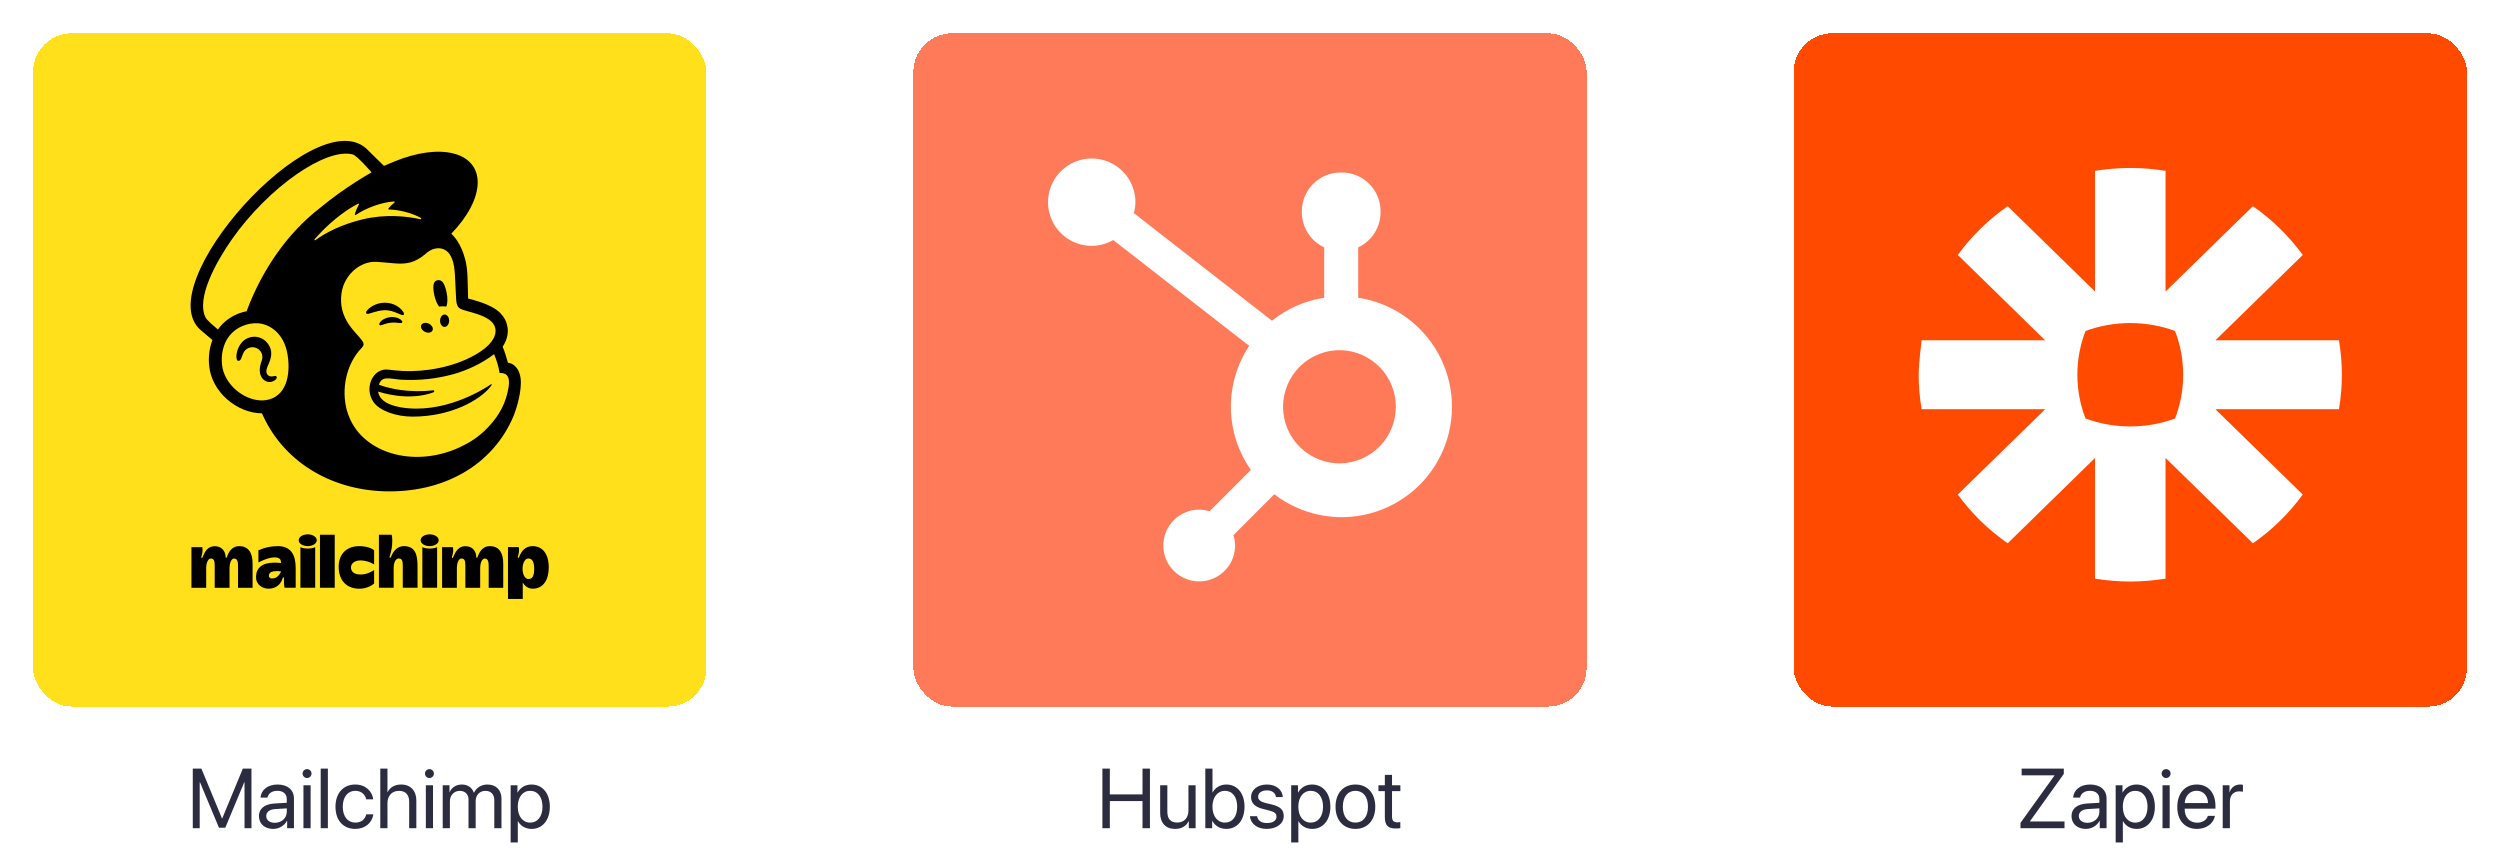 <svg width="355" height="122" viewBox="0 0 355 122" fill="none" xmlns="http://www.w3.org/2000/svg">
<g filter="url(#filter0_d_2475_200436)">
<rect x="4.699" y="2" width="95.6" height="95.6" rx="5.463" fill="#FFE01B" shape-rendering="crispEdges"/>
<g clip-path="url(#clip0_2475_200436)">
<path d="M62.342 40.796C62.684 40.751 63.031 40.751 63.373 40.796C63.558 40.37 63.59 39.639 63.424 38.843C63.176 37.658 62.841 36.941 62.149 37.053C61.456 37.164 61.43 38.022 61.678 39.209C61.818 39.873 62.066 40.442 62.342 40.796Z" fill="black"/>
<path d="M56.402 41.733C56.897 41.949 57.201 42.092 57.32 41.972C57.397 41.893 57.374 41.743 57.255 41.55C57.016 41.151 56.509 40.746 55.976 40.519C55.422 40.29 54.819 40.208 54.225 40.279C53.63 40.351 53.064 40.574 52.58 40.927C52.248 41.167 51.934 41.506 51.981 41.71C51.996 41.777 52.045 41.83 52.161 41.843C52.434 41.874 53.389 41.391 54.489 41.324C55.264 41.273 55.906 41.516 56.402 41.733Z" fill="black"/>
<path d="M55.403 42.3C54.758 42.402 54.402 42.615 54.174 42.813C53.98 42.983 53.858 43.173 53.86 43.304C53.858 43.327 53.862 43.349 53.87 43.37C53.879 43.391 53.892 43.409 53.909 43.424C53.938 43.451 53.976 43.465 54.015 43.465C54.178 43.441 54.336 43.397 54.487 43.333C55.15 43.084 55.865 43.01 56.564 43.117C56.887 43.155 57.043 43.175 57.113 43.064C57.13 43.031 57.138 42.994 57.135 42.958C57.131 42.921 57.117 42.886 57.093 42.858C56.942 42.611 56.292 42.195 55.403 42.3Z" fill="black"/>
<path d="M60.336 44.388C60.774 44.603 61.256 44.518 61.414 44.199C61.572 43.881 61.343 43.446 60.906 43.231C60.468 43.017 59.986 43.101 59.828 43.419C59.669 43.738 59.898 44.168 60.336 44.388Z" fill="black"/>
<path d="M63.147 41.928C62.788 41.922 62.497 42.312 62.489 42.8C62.48 43.288 62.762 43.688 63.117 43.694C63.473 43.7 63.769 43.309 63.778 42.822C63.786 42.334 63.503 41.934 63.147 41.928Z" fill="black"/>
<path d="M39.253 50.724C39.165 50.614 39.014 50.648 38.878 50.68C38.77 50.71 38.658 50.725 38.546 50.727C38.428 50.73 38.31 50.703 38.204 50.65C38.098 50.596 38.007 50.517 37.939 50.419C37.776 50.17 37.786 49.8 37.965 49.374C37.989 49.317 38.017 49.253 38.048 49.184C38.333 48.544 38.811 47.473 38.276 46.451C37.872 45.683 37.213 45.205 36.422 45.104C36.049 45.057 35.669 45.099 35.315 45.227C34.961 45.355 34.642 45.565 34.385 45.84C33.598 46.708 33.475 47.89 33.627 48.307C33.683 48.46 33.77 48.502 33.833 48.51C33.967 48.53 34.165 48.431 34.289 48.098C34.298 48.074 34.31 48.037 34.325 47.989C34.401 47.721 34.511 47.462 34.651 47.221C34.751 47.064 34.882 46.929 35.035 46.823C35.188 46.718 35.361 46.644 35.543 46.605C35.729 46.565 35.921 46.562 36.108 46.597C36.295 46.631 36.474 46.703 36.633 46.808C36.9 46.985 37.098 47.248 37.194 47.553C37.29 47.858 37.279 48.187 37.161 48.485C37.041 48.818 36.842 49.456 36.885 49.979C36.973 51.04 37.625 51.465 38.211 51.511C38.781 51.532 39.179 51.212 39.28 50.978C39.301 50.938 39.31 50.893 39.305 50.847C39.3 50.802 39.282 50.76 39.253 50.724Z" fill="black"/>
<path d="M72.127 48.785C72.106 48.709 71.964 48.186 71.768 47.571C71.657 47.21 71.525 46.856 71.374 46.51C72.151 45.344 72.166 44.302 72.061 43.713C71.951 42.981 71.647 42.358 71.034 41.713C70.42 41.068 69.163 40.408 67.398 39.916C67.197 39.859 66.531 39.676 66.472 39.659C66.472 39.621 66.424 37.476 66.383 36.555C66.355 35.89 66.297 34.851 65.975 33.827C65.59 32.442 64.922 31.231 64.085 30.454C66.395 28.06 67.833 25.428 67.833 23.168C67.827 18.824 62.492 17.51 55.918 20.233L54.525 20.824C54.525 20.824 52.008 18.353 51.968 18.32C44.47 11.781 21.032 37.832 28.525 44.16L30.163 45.547C29.721 46.732 29.565 48.005 29.708 49.261C29.883 51.002 30.78 52.671 32.236 53.961C33.618 55.186 35.435 55.961 37.199 55.959C40.115 62.679 46.783 66.8 54.589 67.033C62.969 67.282 70.003 63.35 72.951 56.287C73.143 55.791 73.962 53.558 73.962 51.586C73.962 49.613 72.841 48.785 72.127 48.785ZM37.843 54.074C37.587 54.117 37.327 54.136 37.067 54.129C34.536 54.061 31.802 51.782 31.53 49.08C31.229 46.093 32.756 43.794 35.458 43.25C35.831 43.176 36.212 43.149 36.592 43.169C38.107 43.251 40.338 44.415 40.847 47.712C41.298 50.638 40.582 53.607 37.843 54.074ZM35.017 41.463C33.339 41.79 31.851 42.743 30.943 44.06C30.4 43.608 29.392 42.734 29.213 42.392C27.766 39.644 30.793 34.301 32.907 31.283C38.133 23.826 46.317 18.182 50.107 19.205C50.723 19.38 52.762 21.745 52.762 21.745C52.762 21.745 48.975 23.847 45.463 26.777C40.733 30.419 37.161 35.716 35.017 41.463ZM61.583 52.957C61.611 52.945 61.634 52.923 61.65 52.897C61.665 52.87 61.672 52.839 61.669 52.809C61.664 52.773 61.645 52.74 61.616 52.718C61.588 52.696 61.552 52.685 61.516 52.689C61.516 52.689 57.551 53.276 53.806 51.904C54.213 50.579 55.298 51.057 56.938 51.185C59.486 51.336 62.042 51.06 64.5 50.368C66.195 49.881 68.424 48.921 70.154 47.555C70.529 48.417 70.796 49.321 70.948 50.248C71.234 50.207 71.526 50.26 71.779 50.401C72.138 50.62 72.397 51.076 72.218 52.256C71.859 54.461 70.917 56.25 69.343 57.896C68.359 58.961 67.188 59.836 65.889 60.478C65.165 60.858 64.411 61.176 63.634 61.431C57.696 63.369 51.619 61.238 49.66 56.66C49.501 56.311 49.37 55.95 49.267 55.581C48.428 52.564 49.147 48.945 51.357 46.667C51.493 46.522 51.632 46.351 51.632 46.136C51.613 45.951 51.539 45.775 51.419 45.632C50.644 44.508 47.959 42.592 48.498 38.885C48.885 36.222 51.214 34.346 53.386 34.452L53.936 34.483C54.878 34.54 55.699 34.66 56.474 34.693C57.77 34.748 58.936 34.56 60.318 33.409C60.783 33.021 61.156 32.69 61.789 32.577C61.972 32.53 62.162 32.511 62.351 32.522C62.688 32.536 63.015 32.64 63.297 32.825C64.404 33.562 64.561 35.341 64.615 36.651C64.647 37.396 64.735 39.199 64.769 39.717C64.839 40.901 65.15 41.067 65.78 41.275C66.133 41.394 66.461 41.478 66.945 41.614C68.412 42.025 69.281 42.443 69.828 42.978C70.111 43.255 70.296 43.618 70.353 44.01C70.527 45.27 69.375 46.828 66.326 48.243C62.994 49.789 58.95 50.181 56.158 49.87L55.179 49.76C52.944 49.459 51.671 52.346 53.011 54.324C53.875 55.599 56.23 56.429 58.585 56.429C63.985 56.429 68.135 54.124 69.68 52.132C69.725 52.073 69.73 52.066 69.799 51.957C69.869 51.848 69.813 51.778 69.718 51.843C68.456 52.707 62.854 56.134 56.861 55.102C56.386 55.018 55.92 54.892 55.467 54.725C54.939 54.519 53.833 54.006 53.699 52.876C58.537 54.371 61.583 52.957 61.583 52.957ZM44.662 31.253C46.52 29.106 48.807 27.24 50.856 26.191C50.871 26.183 50.889 26.18 50.906 26.183C50.923 26.185 50.939 26.194 50.951 26.206C50.963 26.218 50.971 26.234 50.973 26.252C50.976 26.269 50.972 26.286 50.964 26.302C50.801 26.596 50.484 27.228 50.389 27.706C50.385 27.722 50.386 27.739 50.392 27.755C50.398 27.771 50.408 27.785 50.422 27.794C50.436 27.804 50.453 27.809 50.47 27.809C50.487 27.808 50.503 27.803 50.517 27.793C51.792 26.924 54.008 25.996 55.953 25.876C55.971 25.875 55.989 25.881 56.004 25.89C56.019 25.901 56.031 25.915 56.037 25.932C56.043 25.949 56.044 25.968 56.039 25.985C56.035 26.003 56.024 26.018 56.01 26.029C55.689 26.277 55.401 26.566 55.155 26.887C55.146 26.9 55.14 26.914 55.139 26.93C55.138 26.945 55.141 26.96 55.148 26.974C55.154 26.988 55.165 26.999 55.178 27.007C55.191 27.015 55.205 27.02 55.221 27.02C56.585 27.03 58.511 27.508 59.765 28.211C59.85 28.259 59.79 28.423 59.696 28.402C57.797 27.967 54.689 27.636 51.461 28.425C48.585 29.127 46.38 30.212 44.775 31.379C44.758 31.388 44.739 31.391 44.72 31.387C44.701 31.384 44.684 31.374 44.672 31.359C44.659 31.345 44.652 31.326 44.651 31.307C44.65 31.288 44.656 31.269 44.668 31.253H44.662Z" fill="black"/>
<path d="M33.945 74.819C33.022 74.819 32.566 75.544 32.356 76.017C32.236 76.279 32.206 76.485 32.116 76.485C31.983 76.485 32.079 76.305 31.969 75.908C31.825 75.383 31.391 74.829 30.47 74.829C29.501 74.829 29.086 75.648 28.89 76.098C28.754 76.405 28.754 76.491 28.65 76.491C28.5 76.491 28.624 76.251 28.692 75.96C28.773 75.633 28.783 75.293 28.723 74.962H27.184V80.738H29.28V77.863C29.28 77.296 29.52 76.577 29.924 76.577C30.393 76.577 30.488 76.937 30.488 77.605V80.738H32.593V77.863C32.593 77.359 32.799 76.577 33.239 76.577C33.718 76.577 33.8 77.084 33.8 77.605V80.737H35.868V77.331C35.868 75.824 35.336 74.819 33.945 74.819Z" fill="black"/>
<path d="M69.537 74.819C68.615 74.819 68.159 75.544 67.95 76.017C67.83 76.279 67.8 76.485 67.71 76.485C67.576 76.485 67.666 76.257 67.563 75.908C67.409 75.385 67.027 74.829 66.063 74.829C65.098 74.829 64.679 75.648 64.482 76.098C64.348 76.405 64.348 76.491 64.243 76.491C64.093 76.491 64.218 76.251 64.285 75.96C64.365 75.634 64.376 75.293 64.317 74.962H62.777V80.738H64.874V77.863C64.874 77.296 65.114 76.577 65.517 76.577C65.987 76.577 66.081 76.937 66.081 77.605V80.738H68.186V77.863C68.186 77.359 68.392 76.577 68.833 76.577C69.312 76.577 69.393 77.084 69.393 77.605V80.737H71.46V77.331C71.46 75.824 70.929 74.819 69.537 74.819Z" fill="black"/>
<path d="M39.449 74.82C38.499 74.816 37.559 75.018 36.693 75.41V77.145C36.693 77.145 37.967 76.415 38.998 76.415C39.823 76.415 39.925 76.859 39.886 77.228C39.886 77.228 39.647 77.165 38.928 77.165C37.218 77.165 36.355 77.941 36.355 79.187C36.355 80.368 37.325 80.864 38.142 80.864C39.34 80.864 39.858 80.063 40.019 79.683C40.131 79.419 40.151 79.242 40.252 79.242C40.352 79.242 40.327 79.369 40.321 79.632C40.301 80 40.33 80.37 40.406 80.731H41.987V77.886C41.98 76.111 41.354 74.82 39.449 74.82ZM38.939 79.373C38.437 79.493 38.177 79.334 38.177 79.001C38.177 78.546 38.648 78.364 39.32 78.364C39.617 78.364 39.895 78.39 39.895 78.39C39.895 78.589 39.472 79.254 38.939 79.377V79.373Z" fill="black"/>
<path d="M47.53 73.203H45.434V80.729H47.53V73.203Z" fill="black"/>
<path d="M49.838 77.835C49.838 77.317 50.317 76.845 51.206 76.845C51.884 76.862 52.546 77.058 53.123 77.414V75.41C53.123 75.41 52.51 74.82 51.002 74.82C49.414 74.82 48.09 75.75 48.09 77.75C48.09 79.751 49.288 80.865 50.998 80.865C51.771 80.876 52.524 80.617 53.127 80.132V78.221C52.875 78.362 52.168 78.848 51.217 78.848C50.202 78.848 49.838 78.382 49.838 77.835Z" fill="black"/>
<path d="M57.37 74.82C56.157 74.82 55.693 75.97 55.602 76.17C55.511 76.37 55.463 76.484 55.386 76.481C55.253 76.481 55.346 76.242 55.397 76.08C55.6 75.427 55.703 74.747 55.703 74.062C55.703 73.418 55.615 73.202 55.615 73.202H53.805V80.729H55.901V77.853C55.901 77.386 56.088 76.568 56.62 76.568C57.058 76.568 57.194 76.891 57.194 77.544V80.728H59.291V77.671C59.287 76.189 59.042 74.82 57.37 74.82Z" fill="black"/>
<path d="M59.973 74.96V80.73H62.069V74.96C62.069 74.96 61.717 75.167 61.023 75.167C60.33 75.167 59.973 74.96 59.973 74.96Z" fill="black"/>
<path d="M61.01 74.82C61.718 74.82 62.293 74.445 62.293 73.982C62.293 73.52 61.718 73.145 61.01 73.145C60.301 73.145 59.727 73.52 59.727 73.982C59.727 74.445 60.301 74.82 61.01 74.82Z" fill="black"/>
<path d="M42.66 74.96V80.73H44.757V74.96C44.757 74.96 44.403 75.167 43.71 75.167C43.016 75.167 42.66 74.96 42.66 74.96Z" fill="black"/>
<path d="M43.697 74.82C44.406 74.82 44.98 74.445 44.98 73.982C44.98 73.52 44.406 73.145 43.697 73.145C42.989 73.145 42.414 73.52 42.414 73.982C42.414 74.445 42.989 74.82 43.697 74.82Z" fill="black"/>
<path d="M75.618 74.819C74.54 74.819 74.046 75.626 73.832 76.087C73.689 76.392 73.698 76.48 73.592 76.48C73.442 76.48 73.567 76.241 73.634 75.95C73.715 75.623 73.726 75.283 73.666 74.951H72.133V82.322H74.231V79.992C74.479 80.412 74.938 80.862 75.647 80.862C77.162 80.862 77.923 79.58 77.923 77.846C77.926 75.875 77.012 74.819 75.618 74.819ZM75.043 79.491C74.564 79.491 74.204 78.881 74.204 78.032C74.204 77.206 74.564 76.573 75.023 76.573C75.606 76.573 75.854 77.107 75.854 78.032C75.858 78.989 75.631 79.488 75.045 79.488L75.043 79.491Z" fill="black"/>
</g>
</g>
<path d="M35.707 117.6V109.145H34.482L31.564 116.199H31.518L28.6 109.145H27.375V117.6H28.359V111.084H28.4L31.096 117.541H31.986L34.682 111.084H34.723V117.6H35.707ZM39.023 116.838C38.291 116.838 37.805 116.457 37.805 115.877C37.805 115.303 38.273 114.94 39.094 114.887L40.723 114.787V115.285C40.723 116.164 39.984 116.838 39.023 116.838ZM38.795 117.705C39.615 117.705 40.389 117.248 40.752 116.551H40.775V117.6H41.742V113.387C41.742 112.174 40.84 111.401 39.41 111.401C37.969 111.401 37.066 112.209 36.996 113.264H37.98C38.109 112.666 38.602 112.297 39.387 112.297C40.23 112.297 40.723 112.742 40.723 113.487V113.996L38.977 114.096C37.57 114.178 36.768 114.834 36.768 115.877C36.768 116.973 37.582 117.705 38.795 117.705ZM43.09 117.6H44.109V111.506H43.09V117.6ZM43.6 110.481C43.951 110.481 44.238 110.194 44.238 109.848C44.238 109.496 43.951 109.215 43.6 109.215C43.254 109.215 42.967 109.496 42.967 109.848C42.967 110.194 43.254 110.481 43.6 110.481ZM45.539 117.6H46.559V109.145H45.539V117.6ZM52.998 113.504C52.869 112.408 51.961 111.401 50.438 111.401C48.756 111.401 47.637 112.631 47.637 114.553C47.637 116.516 48.762 117.705 50.449 117.705C51.832 117.705 52.852 116.85 53.01 115.637H52.008C51.832 116.369 51.287 116.809 50.455 116.809C49.4 116.809 48.674 115.971 48.674 114.553C48.674 113.17 49.389 112.297 50.443 112.297C51.34 112.297 51.855 112.842 52.002 113.504H52.998ZM54 117.6H55.02V114.049C55.02 112.994 55.647 112.303 56.66 112.303C57.615 112.303 58.102 112.883 58.102 113.85V117.6H59.121V113.662C59.121 112.303 58.312 111.401 56.977 111.401C56.051 111.401 55.383 111.799 55.043 112.479H55.02V109.145H54V117.6ZM60.469 117.6H61.488V111.506H60.469V117.6ZM60.978 110.481C61.33 110.481 61.617 110.194 61.617 109.848C61.617 109.496 61.33 109.215 60.978 109.215C60.633 109.215 60.346 109.496 60.346 109.848C60.346 110.194 60.633 110.481 60.978 110.481ZM62.865 117.6H63.885V113.78C63.885 112.936 64.471 112.303 65.279 112.303C66.035 112.303 66.527 112.783 66.527 113.516V117.6H67.547V113.727C67.547 112.901 68.115 112.303 68.924 112.303C69.727 112.303 70.189 112.795 70.189 113.627V117.6H71.209V113.393C71.209 112.186 70.43 111.401 69.223 111.401C68.367 111.401 67.652 111.834 67.312 112.561H67.289C67.025 111.823 66.41 111.401 65.578 111.401C64.758 111.401 64.137 111.834 63.85 112.479H63.826V111.506H62.865V117.6ZM75.469 111.401C74.584 111.401 73.875 111.852 73.5 112.537H73.477V111.506H72.51V119.633H73.529V116.61H73.553C73.916 117.278 74.619 117.705 75.492 117.705C77.027 117.705 78.076 116.463 78.076 114.553C78.076 112.643 77.022 111.401 75.469 111.401ZM75.269 116.809C74.227 116.809 73.523 115.912 73.523 114.553C73.523 113.199 74.227 112.297 75.269 112.297C76.353 112.297 77.033 113.176 77.033 114.553C77.033 115.936 76.353 116.809 75.269 116.809Z" fill="#2C2C41"/>
<g filter="url(#filter1_d_2475_200436)">
<rect x="129.699" y="2" width="95.6" height="95.6" rx="5.463" fill="#FF7A59" shape-rendering="crispEdges"/>
<path d="M192.863 39.547V32.395C193.808 31.954 194.608 31.253 195.17 30.374C195.732 29.495 196.033 28.475 196.038 27.432V27.268C196.038 24.226 193.572 21.761 190.531 21.761H190.367C188.906 21.761 187.506 22.341 186.473 23.374C185.44 24.407 184.86 25.807 184.86 27.268V27.432C184.865 28.475 185.166 29.495 185.728 30.374C186.29 31.253 187.09 31.954 188.035 32.395V39.547C185.319 39.962 182.761 41.089 180.62 42.811L161.008 27.535C161.148 27.03 161.221 26.512 161.229 25.99C161.231 24.763 160.87 23.563 160.19 22.541C159.51 21.519 158.542 20.722 157.409 20.25C156.276 19.779 155.029 19.654 153.825 19.891C152.621 20.128 151.514 20.718 150.645 21.584C149.775 22.45 149.183 23.555 148.941 24.758C148.7 25.962 148.821 27.209 149.289 28.344C149.757 29.479 150.551 30.449 151.571 31.132C152.59 31.815 153.789 32.181 155.016 32.182C156.09 32.178 157.144 31.891 158.072 31.351L177.384 46.379C175.649 49 174.744 52.083 174.787 55.226C174.83 58.369 175.818 61.426 177.624 63.999L171.75 69.875C171.275 69.723 170.78 69.642 170.282 69.635C169.275 69.636 168.29 69.936 167.453 70.496C166.615 71.056 165.963 71.852 165.578 72.783C165.193 73.713 165.092 74.738 165.289 75.726C165.486 76.714 165.971 77.621 166.683 78.334C167.395 79.046 168.303 79.531 169.291 79.728C170.279 79.924 171.303 79.824 172.234 79.439C173.165 79.054 173.961 78.401 174.521 77.564C175.081 76.727 175.38 75.742 175.381 74.735C175.375 74.236 175.294 73.742 175.142 73.267L180.953 67.454C182.848 68.913 185.051 69.918 187.395 70.394C189.739 70.87 192.16 70.802 194.474 70.198C196.788 69.593 198.932 68.466 200.743 66.905C202.554 65.343 203.984 63.388 204.923 61.188C205.861 58.989 206.284 56.604 206.159 54.215C206.033 51.827 205.363 49.5 204.199 47.411C203.034 45.322 201.408 43.527 199.443 42.164C197.478 40.801 195.227 39.905 192.863 39.547ZM190.454 63.066C189.38 63.096 188.311 62.91 187.31 62.519C186.309 62.129 185.397 61.541 184.627 60.792C183.857 60.043 183.245 59.147 182.827 58.157C182.409 57.168 182.194 56.104 182.194 55.03C182.194 53.956 182.409 52.892 182.827 51.903C183.245 50.913 183.857 50.017 184.627 49.268C185.397 48.519 186.309 47.931 187.31 47.541C188.311 47.15 189.38 46.964 190.454 46.994C192.535 47.067 194.507 47.944 195.954 49.442C197.402 50.94 198.211 52.941 198.212 55.024C198.213 57.107 197.406 59.109 195.96 60.608C194.514 62.107 192.543 62.987 190.462 63.062" fill="white"/>
</g>
<path d="M163.291 117.6V109.145H162.236V112.801H157.596V109.145H156.541V117.6H157.596V113.75H162.236V117.6H163.291ZM169.777 111.506H168.758V115.086C168.758 116.123 168.16 116.803 167.17 116.803C166.227 116.803 165.764 116.27 165.764 115.28V111.506H164.744V115.461C164.744 116.844 165.523 117.705 166.854 117.705C167.791 117.705 168.424 117.313 168.787 116.61H168.811V117.6H169.777V111.506ZM174.131 117.705C175.689 117.705 176.721 116.469 176.721 114.553C176.721 112.643 175.684 111.401 174.148 111.401C173.287 111.401 172.578 111.828 172.197 112.526H172.174V109.145H171.154V117.6H172.127V116.569H172.15C172.543 117.272 173.24 117.705 174.131 117.705ZM173.932 112.297C175.01 112.297 175.678 113.17 175.678 114.553C175.678 115.948 175.01 116.809 173.932 116.809C172.9 116.809 172.168 115.912 172.168 114.553C172.168 113.199 172.9 112.297 173.932 112.297ZM177.652 113.188C177.652 114.02 178.18 114.571 179.252 114.846L180.324 115.121C181.01 115.303 181.262 115.537 181.262 115.971C181.262 116.522 180.752 116.873 179.926 116.873C179.1 116.873 178.619 116.533 178.508 115.901H177.488C177.594 116.979 178.525 117.705 179.861 117.705C181.285 117.705 182.287 116.955 182.287 115.895C182.287 114.998 181.842 114.553 180.611 114.242L179.668 114.014C178.977 113.838 178.654 113.557 178.654 113.135C178.654 112.602 179.146 112.233 179.891 112.233C180.641 112.233 181.115 112.596 181.186 113.182H182.158C182.111 112.151 181.186 111.401 179.926 111.401C178.584 111.401 177.652 112.145 177.652 113.188ZM186.307 111.401C185.422 111.401 184.713 111.852 184.338 112.537H184.314V111.506H183.348V119.633H184.367V116.61H184.391C184.754 117.278 185.457 117.705 186.33 117.705C187.865 117.705 188.914 116.463 188.914 114.553C188.914 112.643 187.859 111.401 186.307 111.401ZM186.107 116.809C185.064 116.809 184.361 115.912 184.361 114.553C184.361 113.199 185.064 112.297 186.107 112.297C187.191 112.297 187.871 113.176 187.871 114.553C187.871 115.936 187.191 116.809 186.107 116.809ZM192.471 117.705C194.152 117.705 195.289 116.492 195.289 114.553C195.289 112.608 194.152 111.401 192.471 111.401C190.783 111.401 189.646 112.608 189.646 114.553C189.646 116.492 190.783 117.705 192.471 117.705ZM192.471 116.809C191.393 116.809 190.684 115.989 190.684 114.553C190.684 113.117 191.393 112.297 192.471 112.297C193.549 112.297 194.252 113.117 194.252 114.553C194.252 115.989 193.549 116.809 192.471 116.809ZM196.648 110.035V111.506H195.74V112.344H196.648V116.018C196.648 117.19 197.082 117.647 198.201 117.647C198.441 117.647 198.723 117.629 198.846 117.6V116.744C198.775 116.756 198.541 116.774 198.424 116.774C197.902 116.774 197.668 116.522 197.668 115.965V112.344H198.852V111.506H197.668V110.035H196.648Z" fill="#2C2C41"/>
<g filter="url(#filter2_d_2475_200436)">
<rect x="254.699" y="2" width="95.6" height="95.6" rx="5.463" fill="#FF4A00" shape-rendering="crispEdges"/>
<path fill-rule="evenodd" clip-rule="evenodd" d="M332.128 45.59H314.591L326.992 33.471C326.017 32.133 324.929 30.878 323.744 29.72C322.559 28.562 321.278 27.502 319.908 26.549L307.507 38.668V21.529C305.884 21.264 304.215 21.123 302.518 21.12H302.483C300.783 21.123 299.116 21.264 297.494 21.529V38.668L285.092 26.549C283.723 27.502 282.438 28.562 281.256 29.72C280.071 30.874 278.98 32.133 278.008 33.471L290.41 45.59H272.872C272.872 45.59 272.453 48.807 272.453 50.472V50.493C272.453 52.155 272.597 53.79 272.872 55.378H290.41L278.008 67.494C279.959 70.17 282.354 72.513 285.092 74.417L297.494 62.298V79.436C299.116 79.702 300.779 79.842 302.477 79.846H302.521C304.218 79.842 305.887 79.702 307.507 79.436V62.298L319.912 74.417C321.278 73.467 322.559 72.403 323.744 71.246C324.926 70.088 326.017 68.832 326.992 67.494L314.588 55.378H332.128C332.401 53.793 332.544 52.164 332.544 50.502V50.463C332.544 48.801 332.401 47.176 332.128 45.59ZM308.858 56.695C309.601 54.764 310.011 52.678 310.011 50.496V50.469C310.011 48.288 309.601 46.198 308.858 44.27C306.884 43.543 304.747 43.143 302.515 43.143H302.486C300.254 43.143 298.116 43.543 296.14 44.27C295.399 46.198 294.989 48.288 294.986 50.469V50.496C294.989 52.678 295.399 54.767 296.143 56.695C298.116 57.422 300.254 57.822 302.486 57.822H302.515C304.747 57.822 306.884 57.422 308.858 56.695Z" fill="white"/>
</g>
<path d="M286.908 117.6H293.16V116.651H288.262V116.61L293.061 109.895V109.145H287.072V110.094H291.73V110.135L286.908 116.85V117.6ZM296.412 116.838C295.68 116.838 295.193 116.457 295.193 115.877C295.193 115.303 295.662 114.94 296.482 114.887L298.111 114.787V115.285C298.111 116.164 297.373 116.838 296.412 116.838ZM296.184 117.705C297.004 117.705 297.777 117.248 298.141 116.551H298.164V117.6H299.131V113.387C299.131 112.174 298.229 111.401 296.799 111.401C295.357 111.401 294.455 112.209 294.385 113.264H295.369C295.498 112.666 295.99 112.297 296.775 112.297C297.619 112.297 298.111 112.742 298.111 113.487V113.996L296.365 114.096C294.959 114.178 294.156 114.834 294.156 115.877C294.156 116.973 294.971 117.705 296.184 117.705ZM303.385 111.401C302.5 111.401 301.791 111.852 301.416 112.537H301.393V111.506H300.426V119.633H301.445V116.61H301.469C301.832 117.278 302.535 117.705 303.408 117.705C304.943 117.705 305.992 116.463 305.992 114.553C305.992 112.643 304.938 111.401 303.385 111.401ZM303.186 116.809C302.143 116.809 301.439 115.912 301.439 114.553C301.439 113.199 302.143 112.297 303.186 112.297C304.27 112.297 304.949 113.176 304.949 114.553C304.949 115.936 304.27 116.809 303.186 116.809ZM307.076 117.6H308.096V111.506H307.076V117.6ZM307.586 110.481C307.938 110.481 308.225 110.194 308.225 109.848C308.225 109.496 307.938 109.215 307.586 109.215C307.24 109.215 306.953 109.496 306.953 109.848C306.953 110.194 307.24 110.481 307.586 110.481ZM311.916 112.285C312.877 112.285 313.516 113.012 313.539 114.031H310.229C310.293 113.018 310.961 112.285 311.916 112.285ZM313.516 115.854C313.346 116.428 312.777 116.821 312.004 116.821C310.908 116.821 310.223 116.053 310.223 114.887V114.828H314.594V114.442C314.594 112.596 313.58 111.401 311.934 111.401C310.252 111.401 309.174 112.684 309.174 114.576C309.174 116.492 310.234 117.705 311.98 117.705C313.311 117.705 314.342 116.92 314.518 115.854H313.516ZM315.625 117.6H316.645V113.803C316.645 112.942 317.16 112.373 317.951 112.373C318.197 112.373 318.414 112.403 318.496 112.432V111.442C318.414 111.43 318.262 111.401 318.086 111.401C317.371 111.401 316.809 111.828 316.609 112.502H316.586V111.506H315.625V117.6Z" fill="#2C2C41"/>
<defs>
<filter id="filter0_d_2475_200436" x="0.602" y="0.634" width="103.796" height="103.794" filterUnits="userSpaceOnUse" color-interpolation-filters="sRGB">
<feFlood flood-opacity="0" result="BackgroundImageFix"/>
<feColorMatrix in="SourceAlpha" type="matrix" values="0 0 0 0 0 0 0 0 0 0 0 0 0 0 0 0 0 0 127 0" result="hardAlpha"/>
<feOffset dy="2.731"/>
<feGaussianBlur stdDeviation="2.049"/>
<feComposite in2="hardAlpha" operator="out"/>
<feColorMatrix type="matrix" values="0 0 0 0 0 0 0 0 0 0 0 0 0 0 0 0 0 0 0.25 0"/>
<feBlend mode="normal" in2="BackgroundImageFix" result="effect1_dropShadow_2475_200436"/>
<feBlend mode="normal" in="SourceGraphic" in2="effect1_dropShadow_2475_200436" result="shape"/>
</filter>
<filter id="filter1_d_2475_200436" x="125.602" y="0.634" width="103.796" height="103.794" filterUnits="userSpaceOnUse" color-interpolation-filters="sRGB">
<feFlood flood-opacity="0" result="BackgroundImageFix"/>
<feColorMatrix in="SourceAlpha" type="matrix" values="0 0 0 0 0 0 0 0 0 0 0 0 0 0 0 0 0 0 127 0" result="hardAlpha"/>
<feOffset dy="2.731"/>
<feGaussianBlur stdDeviation="2.049"/>
<feComposite in2="hardAlpha" operator="out"/>
<feColorMatrix type="matrix" values="0 0 0 0 0 0 0 0 0 0 0 0 0 0 0 0 0 0 0.25 0"/>
<feBlend mode="normal" in2="BackgroundImageFix" result="effect1_dropShadow_2475_200436"/>
<feBlend mode="normal" in="SourceGraphic" in2="effect1_dropShadow_2475_200436" result="shape"/>
</filter>
<filter id="filter2_d_2475_200436" x="250.602" y="0.634" width="103.796" height="103.794" filterUnits="userSpaceOnUse" color-interpolation-filters="sRGB">
<feFlood flood-opacity="0" result="BackgroundImageFix"/>
<feColorMatrix in="SourceAlpha" type="matrix" values="0 0 0 0 0 0 0 0 0 0 0 0 0 0 0 0 0 0 127 0" result="hardAlpha"/>
<feOffset dy="2.731"/>
<feGaussianBlur stdDeviation="2.049"/>
<feComposite in2="hardAlpha" operator="out"/>
<feColorMatrix type="matrix" values="0 0 0 0 0 0 0 0 0 0 0 0 0 0 0 0 0 0 0.25 0"/>
<feBlend mode="normal" in2="BackgroundImageFix" result="effect1_dropShadow_2475_200436"/>
<feBlend mode="normal" in="SourceGraphic" in2="effect1_dropShadow_2475_200436" result="shape"/>
</filter>
<clipPath id="clip0_2475_200436">
<rect width="50.863" height="65.047" fill="white" transform="translate(27.066 17.276)"/>
</clipPath>
</defs>
</svg>
